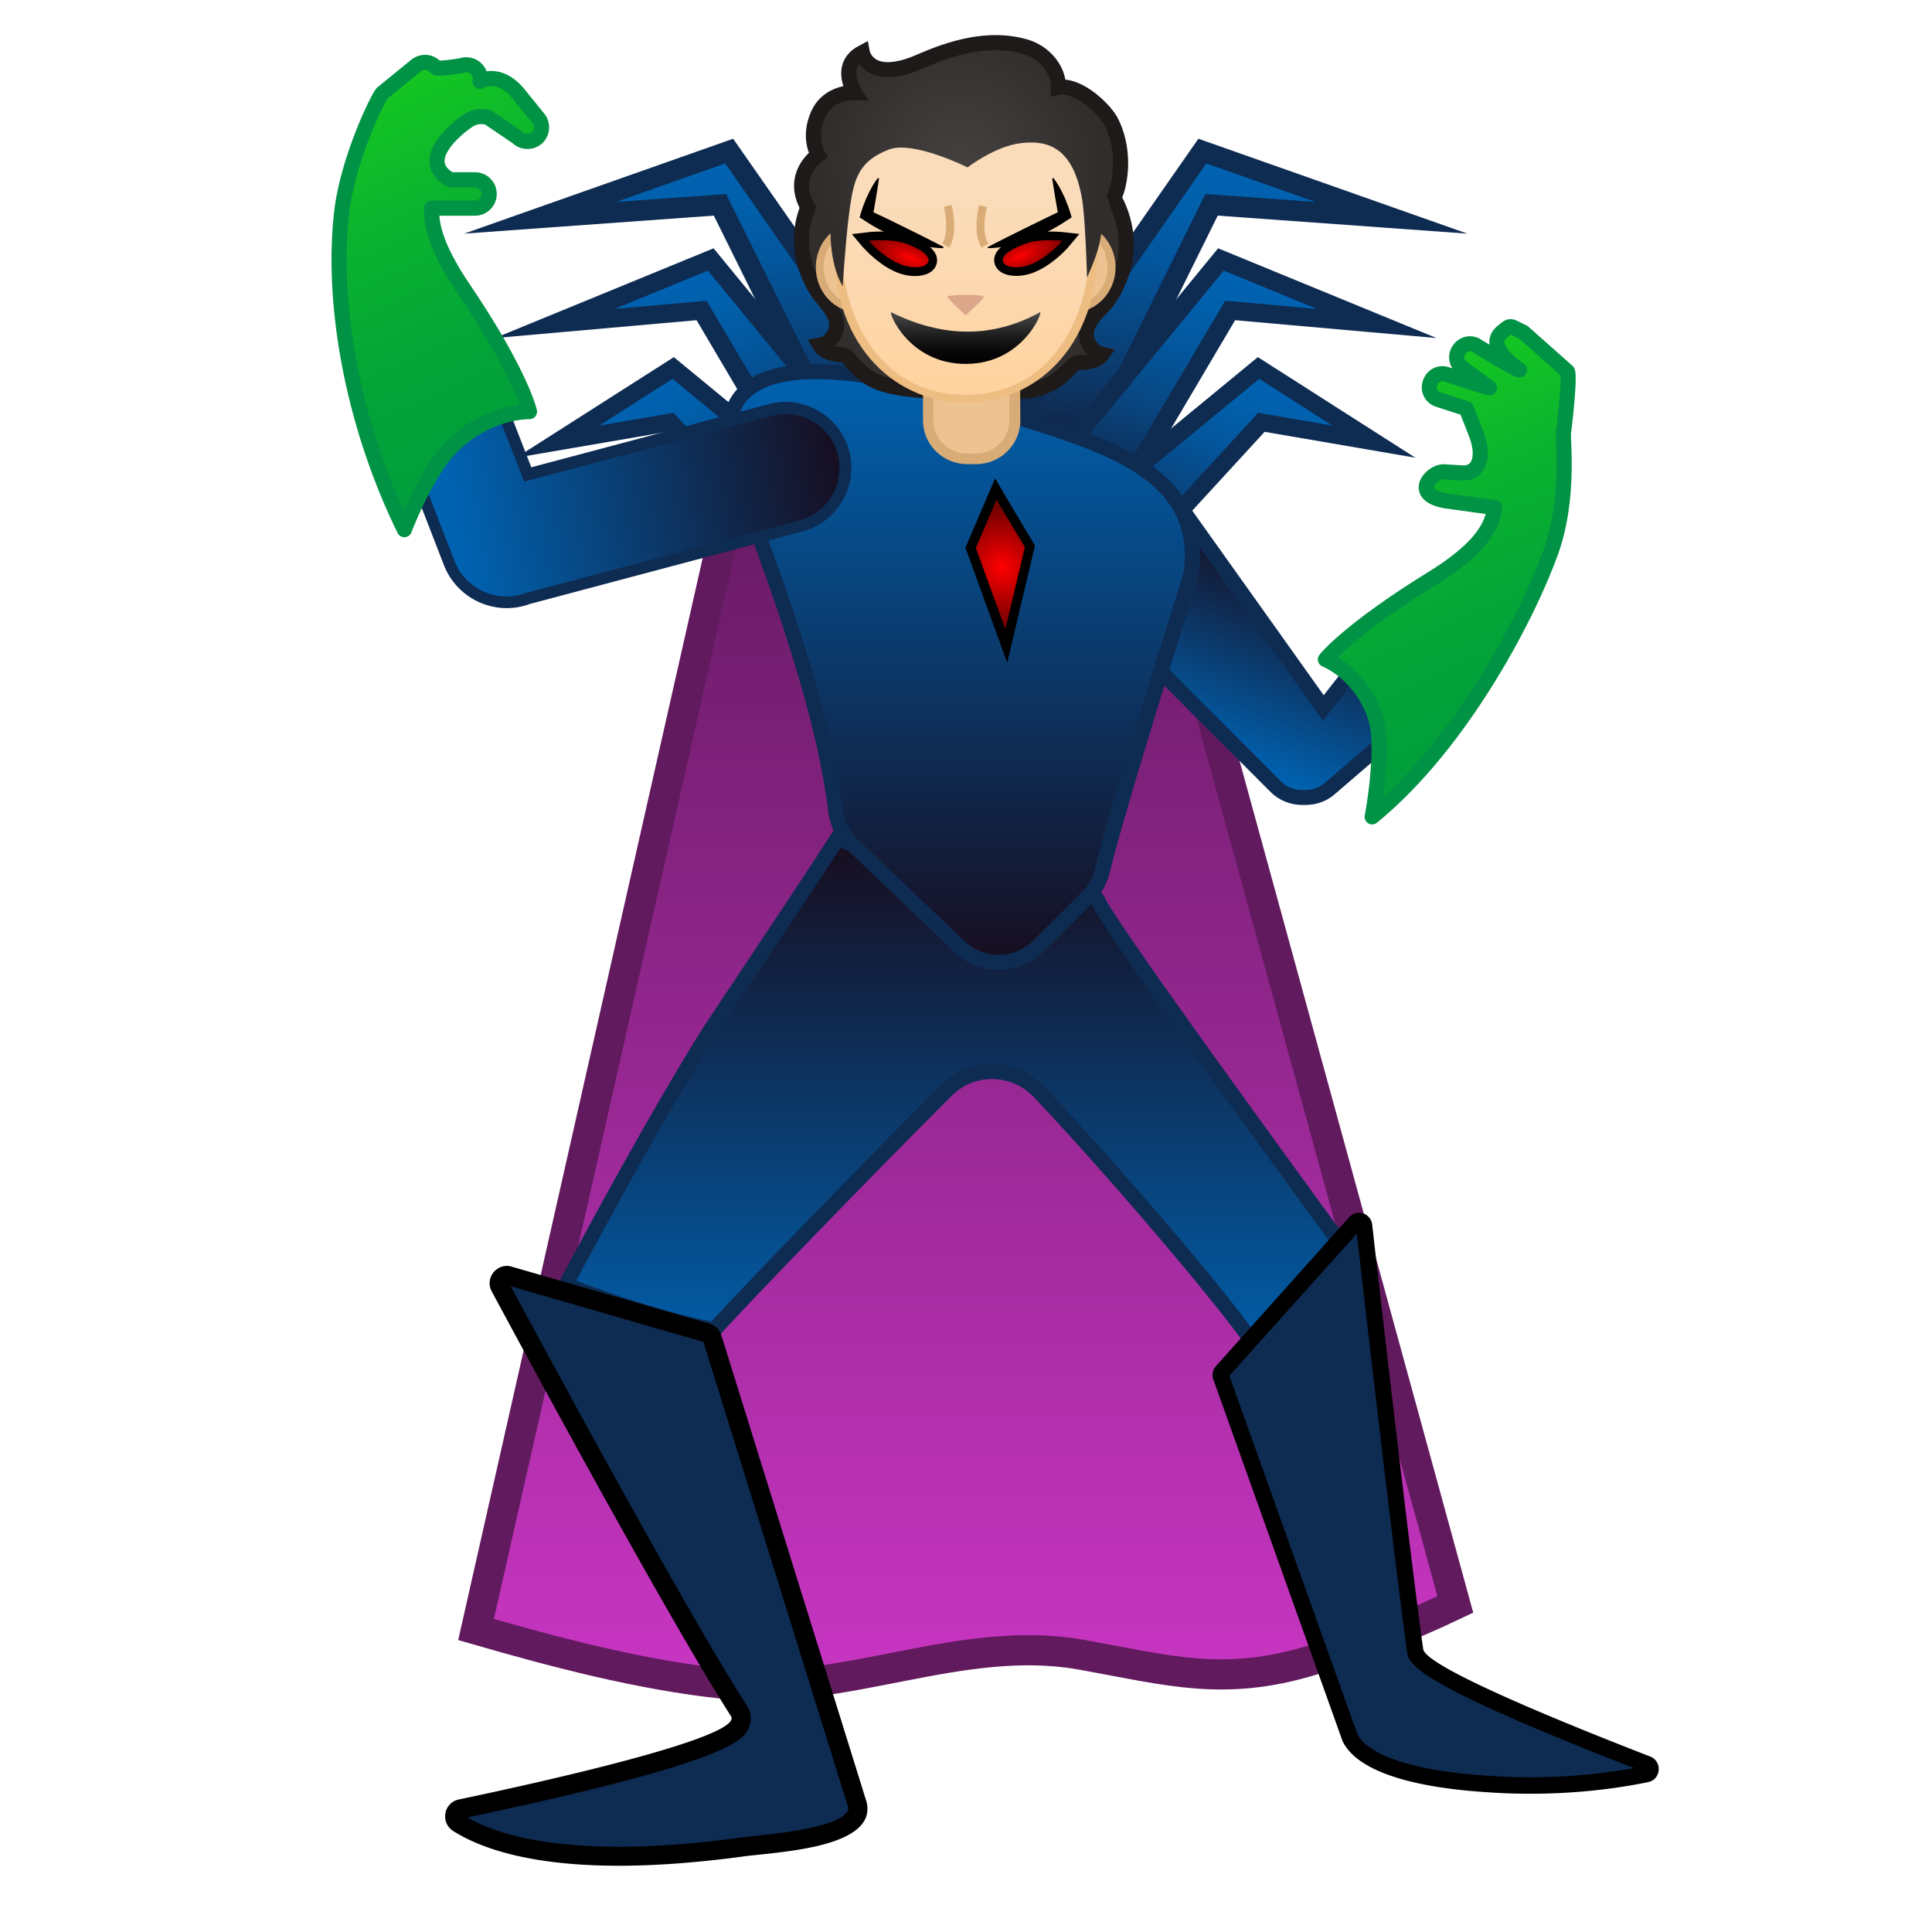 <?xml version="1.0" encoding="utf-8"?><!-- Uploaded to: SVG Repo, www.svgrepo.com, Generator: SVG Repo Mixer Tools -->
<svg width="800px" height="800px" viewBox="0 0 128 128" xmlns="http://www.w3.org/2000/svg" xmlns:xlink="http://www.w3.org/1999/xlink" aria-hidden="true" role="img" class="iconify iconify--noto" preserveAspectRatio="xMidYMid meet">
<linearGradient id="IconifyId17ecdb2904d178eab20786" x1="63.988" x2="63.988" y1="97.18" y2="20.778" gradientTransform="matrix(1 0 0 -1 0 131.43)" gradientUnits="userSpaceOnUse">
<stop stop-color="#691B66" offset="0">
</stop>
<stop stop-color="#C735C1" offset="1">
</stop>
</linearGradient>
<path d="M48.76 31.75l-17.22 76.21c5.31 1.53 10.9 3.01 16.39 3.59c8 .87 15.72-3.35 23.72-1.92c5.82 1.05 9.44 2.13 15.25.37c3.25-.98 6.46-2.24 9.52-3.7L75.97 31.75H48.76z" fill="url(#IconifyId17ecdb2904d178eab20786)" stroke="#611A5E" stroke-miterlimit="10" stroke-width="2">
</path>
<g stroke="#0E2B52" stroke-miterlimit="10">
<linearGradient id="IconifyId17ecdb2904d178eab20787" x1="4.076" x2="4.076" y1="87.093" y2="64.923" gradientTransform="matrix(1.065 -.128 -.129 -1.075 55.328 104.29)" gradientUnits="userSpaceOnUse">
<stop stop-color="#0063B2" offset=".003">
</stop>
<stop stop-color="#0160AC" offset=".136">
</stop>
<stop stop-color="#03569C" offset=".311">
</stop>
<stop stop-color="#084681" offset=".508">
</stop>
<stop stop-color="#0E305B" offset=".722">
</stop>
<stop stop-color="#15142B" offset=".948">
</stop>
<stop stop-color="#170D1F" offset="1">
</stop>
</linearGradient>
<path fill="url(#IconifyId17ecdb2904d178eab20787)" stroke-width="1.368" d="M35.78 14.43l12.53-4.42L64.3 32.93l-6.74.54l-9.86-19.9z">
</path>
<linearGradient id="IconifyId17ecdb2904d178eab20788" x1="-20.977" x2="-20.977" y1="23.338" y2="4.503" gradientTransform="matrix(.992 -.279 -.289 -1.031 73.709 35.757)" gradientUnits="userSpaceOnUse">
<stop stop-color="#0063B2" offset=".003">
</stop>
<stop stop-color="#0160AC" offset=".136">
</stop>
<stop stop-color="#03569C" offset=".311">
</stop>
<stop stop-color="#084681" offset=".508">
</stop>
<stop stop-color="#0E305B" offset=".722">
</stop>
<stop stop-color="#15142B" offset=".948">
</stop>
<stop stop-color="#170D1F" offset="1">
</stop>
</linearGradient>
<path fill="url(#IconifyId17ecdb2904d178eab20788)" stroke-width="1.225" d="M36.76 21.43l10.33-4.24l14.34 17.49l-5.81 1.37l-9.14-15.48z">
</path>
<linearGradient id="IconifyId17ecdb2904d178eab20789" x1="-60.917" x2="-60.917" y1="-47.854" y2="-65.886" gradientTransform="scale(1 -1) rotate(24.638 -61.724 205.52)" gradientUnits="userSpaceOnUse">
<stop stop-color="#0063B2" offset=".003">
</stop>
<stop stop-color="#0160AC" offset=".136">
</stop>
<stop stop-color="#03569C" offset=".311">
</stop>
<stop stop-color="#084681" offset=".508">
</stop>
<stop stop-color="#0E305B" offset=".722">
</stop>
<stop stop-color="#15142B" offset=".948">
</stop>
<stop stop-color="#170D1F" offset="1">
</stop>
</linearGradient>
<path fill="url(#IconifyId17ecdb2904d178eab20789)" stroke-width="1.167" d="M36.95 29.26l7.65-4.88l15.9 13.09l-5.36 2.21l-10.73-11.7z">
</path>
<linearGradient id="IconifyId17ecdb2904d178eab20790" x1="-673.97" x2="-673.97" y1="167.85" y2="145.68" gradientTransform="matrix(-1.065 -.128 .129 -1.075 -659.98 104.29)" gradientUnits="userSpaceOnUse">
<stop stop-color="#0063B2" offset=".003">
</stop>
<stop stop-color="#0160AC" offset=".136">
</stop>
<stop stop-color="#03569C" offset=".311">
</stop>
<stop stop-color="#084681" offset=".508">
</stop>
<stop stop-color="#0E305B" offset=".722">
</stop>
<stop stop-color="#15142B" offset=".948">
</stop>
<stop stop-color="#170D1F" offset="1">
</stop>
</linearGradient>
<path fill="url(#IconifyId17ecdb2904d178eab20790)" stroke-width="1.368" d="M92.19 14.43l-12.53-4.42l-15.98 22.92l6.74.54l9.85-19.9z">
</path>
<linearGradient id="IconifyId17ecdb2904d178eab20791" x1="-705.59" x2="-705.59" y1="208.39" y2="189.55" gradientTransform="matrix(-.992 -.279 .289 -1.031 -678.37 35.757)" gradientUnits="userSpaceOnUse">
<stop stop-color="#0063B2" offset=".003">
</stop>
<stop stop-color="#0160AC" offset=".136">
</stop>
<stop stop-color="#03569C" offset=".311">
</stop>
<stop stop-color="#084681" offset=".508">
</stop>
<stop stop-color="#0E305B" offset=".722">
</stop>
<stop stop-color="#15142B" offset=".948">
</stop>
<stop stop-color="#170D1F" offset="1">
</stop>
</linearGradient>
<path fill="url(#IconifyId17ecdb2904d178eab20791)" stroke-width="1.225" d="M91.21 21.43l-10.32-4.24l-14.35 17.49l5.81 1.37l9.15-15.48z">
</path>
<linearGradient id="IconifyId17ecdb2904d178eab20792" x1="-726.82" x2="-726.82" y1="257.55" y2="239.52" gradientTransform="scale(-1) rotate(24.638 240.592 1589.867)" gradientUnits="userSpaceOnUse">
<stop stop-color="#0063B2" offset=".003">
</stop>
<stop stop-color="#0160AC" offset=".136">
</stop>
<stop stop-color="#03569C" offset=".311">
</stop>
<stop stop-color="#084681" offset=".508">
</stop>
<stop stop-color="#0E305B" offset=".722">
</stop>
<stop stop-color="#15142B" offset=".948">
</stop>
<stop stop-color="#170D1F" offset="1">
</stop>
</linearGradient>
<path fill="url(#IconifyId17ecdb2904d178eab20792)" stroke-width="1.167" d="M91.02 29.26l-7.64-4.88l-15.91 13.09l5.36 2.21l10.74-11.7z">
</path>
</g>
<linearGradient id="IconifyId17ecdb2904d178eab20793" x1="78.786" x2="84.232" y1="81.941" y2="95.208" gradientTransform="matrix(1 0 0 -1 0 131.43)" gradientUnits="userSpaceOnUse">
<stop stop-color="#0063B2" offset=".003">
</stop>
<stop stop-color="#170D1F" offset="1">
</stop>
</linearGradient>
<path d="M86.29 52.84c-.67 0-1.3-.25-1.76-.72L70.42 38c-.97-.97-.97-2.56 0-3.53l1.94-1.94c.31-.31.99-.49 1.87-.49c1.44 0 3.04.47 3.63 1.07l9.83 13.79l3.18-4.08c.38-.32.96-.53 1.56-.53c.73 0 1.42.32 1.9.87l.22.25c.9 1.04.78 2.63-.26 3.52l-6.18 5.32c-.45.39-1.01.59-1.62.59h-.2z" fill="url(#IconifyId17ecdb2904d178eab20793)">
</path>
<path d="M74.23 32.54c1.36 0 2.74.45 3.23.88l9.42 13.23l.78 1.09l.82-1.06l2.71-3.47c.35-.27.78-.42 1.23-.42c.59 0 1.14.25 1.52.69l.22.25c.72.84.63 2.1-.21 2.82l-6.18 5.32c-.45.39-.96.47-1.31.47h-.18c-.54 0-1.04-.2-1.41-.57l-14.1-14.12c-.78-.78-.78-2.05 0-2.83l1.94-1.94c.17-.17.71-.34 1.52-.34m0-1c-.94 0-1.78.19-2.23.64l-1.94 1.94a2.988 2.988 0 0 0 0 4.23l14.12 14.12c.58.58 1.35.86 2.12.86h.18c.69 0 1.39-.22 1.95-.71l6.18-5.32c1.25-1.08 1.39-2.98.32-4.22l-.22-.25a2.983 2.983 0 0 0-2.28-1.04a3 3 0 0 0-1.95.72l-2.78 3.55l-9.48-13.31c-.72-.72-2.48-1.21-3.99-1.21z" fill="#0E2B52">
</path>
<linearGradient id="IconifyId17ecdb2904d178eab20794" x1="63.164" x2="63.164" y1="75.518" y2="39.995" gradientTransform="matrix(1 0 0 -1 0 131.43)" gradientUnits="userSpaceOnUse">
<stop stop-color="#170D1F" offset="0">
</stop>
<stop stop-color="#0063B2" offset=".997">
</stop>
</linearGradient>
<path d="M83.13 89.19c-1.68-2.64-9.46-11.77-14.3-16.84a4.275 4.275 0 0 0-6.13-.09c-6.18 6.19-13.5 13.77-15.37 15.86c-3.61-.65-8.3-2.38-9.84-2.97c1.12-2.11 5.59-10.47 9.45-16.69c.03-.05.45-.67 1.08-1.62c5.24-7.87 6.91-10.4 7.45-11.27c.99.35 3.93 1.48 8.27 3.92c.76.43 1.54.65 2.31.65c2.25 0 3.8-1.83 4.49-2.82c.23.24.55.58 1.01 1.07c.47.49 1.1 1.15 1.22 1.31c.87 1.87 12.21 17.43 16.09 22.73c-.73 1.09-3.37 4.99-5.73 6.76z" fill="url(#IconifyId17ecdb2904d178eab20794)">
</path>
<path d="M55.68 56.17c1.23.46 3.96 1.58 7.82 3.75c.84.47 1.7.71 2.55.71c2.12 0 3.67-1.46 4.53-2.55c.17.18.37.39.6.63c.45.47 1.07 1.12 1.18 1.27a.876.876 0 0 1-.14-.33c.22 1.04 8.73 12.83 16 22.78c-.84 1.26-2.99 4.32-4.99 6.01c-2.36-3.42-10.11-12.32-14.05-16.46c-.92-.96-2.15-1.5-3.47-1.5c-1.28 0-2.48.5-3.37 1.4c-5.99 6-13.06 13.32-15.21 15.67c-3.18-.61-7.11-2.01-8.96-2.7c1.44-2.71 5.57-10.36 9.16-16.15c.04-.07.45-.68 1.07-1.6c4.65-6.91 6.51-9.73 7.28-10.93m-.43-1.21c-.04.2-8.64 13.08-8.74 13.23c-4.49 7.24-9.73 17.22-9.73 17.22s6.24 2.5 10.73 3.24c1.53-1.75 9.14-9.64 15.54-16.05c.74-.74 1.7-1.11 2.67-1.11c1 0 2.01.4 2.76 1.18c5.54 5.85 14.15 16.06 14.48 17.23c2.97-1.89 6.49-7.49 6.49-7.49S73.43 60.52 73.2 59.45c-.04-.18-2.69-2.8-2.73-3c0 0-1.69 3.17-4.43 3.17c-.63 0-1.32-.17-2.06-.58c-5.48-3.08-8.73-4.08-8.73-4.08z" fill="#0E2B52">
</path>
<linearGradient id="IconifyId17ecdb2904d178eab20795" x1="63.684" x2="63.684" y1="107.51" y2="67.393" gradientTransform="matrix(1 0 0 -1 0 131.43)" gradientUnits="userSpaceOnUse">
<stop stop-color="#0063B2" offset=".003">
</stop>
<stop stop-color="#170D1F" offset="1">
</stop>
</linearGradient>
<path d="M66.17 63.76c-.97 0-1.89-.37-2.59-1.04l-7.08-6.77c-.63-.6-1.03-1.4-1.13-2.26c-.17-1.42-.55-3.74-1.38-6.85c-1.4-5.2-3.09-9.73-4.21-12.74c-.41-1.1-.73-1.96-.91-2.52c-.75-2.32-.7-4.07.13-5.21c.85-1.17 2.58-1.77 5.11-1.77c4.57 0 10.15 1.97 10.21 1.99c1.08.41 2.26.78 3.5 1.17c5.55 1.75 11.85 3.72 11.11 10c-.02.21-.07.43-.15.69c-.8 2.51-4.8 15.23-5.75 19.19c-.17.7-.52 1.33-1.01 1.82c-.83.82-2.06 2.05-3.2 3.19a3.69 3.69 0 0 1-2.65 1.11z" fill="url(#IconifyId17ecdb2904d178eab20795)">
</path>
<path d="M54.11 25.12c4.48 0 9.99 1.94 10.02 1.95c1.1.42 2.29.79 3.54 1.18c5.63 1.77 11.46 3.6 10.77 9.46c-.02.18-.07.38-.13.6c-.8 2.52-4.81 15.25-5.76 19.23c-.15.61-.45 1.15-.88 1.58c-.83.82-2.07 2.05-3.21 3.19c-.61.61-1.43.95-2.3.95c-.84 0-1.64-.32-2.25-.9l-7.09-6.77c-.54-.52-.89-1.21-.98-1.96c-.17-1.43-.55-3.78-1.4-6.92c-1.41-5.22-3.1-9.77-4.23-12.78c-.41-1.09-.73-1.95-.9-2.49c-.7-2.16-.68-3.76.06-4.76c.78-1.03 2.37-1.56 4.74-1.56m0-1c-4.2 0-7.66 1.6-5.72 7.63c.66 2.06 3.19 8.09 5.11 15.22c.83 3.09 1.2 5.4 1.37 6.78c.12.98.57 1.88 1.28 2.56l7.09 6.77a4.22 4.22 0 0 0 2.94 1.18c1.09 0 2.17-.41 3-1.24c1.15-1.15 2.39-2.38 3.2-3.19c.57-.56.96-1.27 1.15-2.05c.95-3.95 4.99-16.8 5.74-19.16c.08-.25.14-.52.17-.78c.95-8.13-8.89-9.4-14.95-11.7c0 0-5.66-2.02-10.38-2.02z" fill="#0E2B52">
</path>
<radialGradient id="IconifyId17ecdb2904d178eab20796" cx="63.897" cy="19.318" r="8.937" gradientUnits="userSpaceOnUse">
<stop stop-color="#454140" offset="0">
</stop>
<stop stop-color="#312D2D" offset="1">
</stop>
</radialGradient>
<path d="M72.1 22.69c-.37-.81.11-1.53.91-2.32c.9-.89 2.44-4.27 1-7.12c-.29-.05-4.46.15-5.52.12c-1.28-.04-3.23-.1-4.51-.15c-1.28-.04-3.23-.1-4.51-.15c-1.06-.03-5.23-.51-5.52-.47c-1.62 2.76-.28 6.23.56 7.17c.74.84 1.18 1.59.76 2.37c-.28.52-.67.67-.96.72c.07.12.17.23.28.3c.4.26.91.33 1.24.35c.2.01.34.15.47.31c1.35 1.65 2.32 2.01 7.27 2.17s5.94-.14 7.4-1.69c.14-.15.29-.28.49-.28c.33 0 .84-.04 1.26-.27c.12-.07.22-.17.3-.28c-.29-.06-.67-.25-.92-.78z" fill="url(#IconifyId17ecdb2904d178eab20796)">
</path>
<path d="M72.1 22.69c-.37-.81.11-1.53.91-2.32c.9-.89 2.68-3.98.72-7.39c-.29-.05-19.49-.14-19.78-.1c-1.82 3.05-.28 5.95.56 6.9c.74.84 1.18 1.59.76 2.37c-.28.52-.67.67-.96.72c.07.12.17.23.28.3c.4.26.91.33 1.24.35c.2.01.34.15.47.31c1.35 1.65 2.32 2.01 7.27 2.17s5.94-.14 7.4-1.69c.14-.15.29-.28.49-.28c.33 0 .84-.04 1.26-.27c.12-.07.22-.17.3-.28c-.29-.07-.67-.26-.92-.79z" fill="none" stroke="#1F1A1A" stroke-miterlimit="10">
</path>
<path d="M64.07 30.4c-1.42 0-2.58-1.14-2.58-2.54v-3.18h5.73v3.18c0 1.4-1.16 2.54-2.57 2.54h-.58z" fill="#EDC391">
</path>
<path d="M66.87 25.03v2.83c0 1.21-1 2.19-2.22 2.19h-.59c-1.22 0-2.22-.98-2.22-2.19v-2.83h5.03m.71-.71h-6.43v3.53c0 1.6 1.31 2.9 2.93 2.9h.59c1.62 0 2.93-1.3 2.93-2.9l-.02-3.53z" fill="#D9AC77">
</path>
<path d="M56.85 20.43c-1.4 0-2.54-1.22-2.54-2.72s1.14-2.72 2.54-2.72h14.26c1.4 0 2.54 1.22 2.54 2.72s-1.14 2.72-2.54 2.72H56.85z" fill="#EDC391">
</path>
<path d="M71.1 15.26c1.26 0 2.28 1.1 2.28 2.46s-1.02 2.46-2.28 2.46H56.85c-1.26 0-2.28-1.1-2.28-2.46s1.02-2.46 2.28-2.46H71.1m0-.53H56.85c-1.54 0-2.8 1.34-2.8 2.98s1.26 2.98 2.8 2.98h14.26c1.54 0 2.8-1.34 2.8-2.98s-1.28-2.98-2.81-2.98z" fill="#D9AC77">
</path>
<linearGradient id="IconifyId17ecdb2904d178eab20797" x1="63.978" x2="63.978" y1="105.18" y2="126.5" gradientTransform="matrix(1 0 0 -1 0 131.43)" gradientUnits="userSpaceOnUse">
<stop stop-color="#FFD29C" offset="0">
</stop>
<stop stop-color="#FFD39E" offset=".024">
</stop>
<stop stop-color="#FCD8AF" offset=".316">
</stop>
<stop stop-color="#FADCBA" offset=".629">
</stop>
<stop stop-color="#F9DDBD" offset="1">
</stop>
</linearGradient>
<path d="M63.98 26.43c-4.08 0-8.49-3.16-8.49-10.12c0-5.57 3.24-11.58 8.49-11.58s8.49 6.01 8.49 11.58c-.02 6.94-4.41 10.12-8.49 10.12z" fill="url(#IconifyId17ecdb2904d178eab20797)">
</path>
<path d="M63.98 4.98c5.08 0 8.22 5.87 8.22 11.32c0 4.75-2.58 9.86-8.22 9.86c-5.65 0-8.22-5.11-8.22-9.86c-.01-5.44 3.14-11.32 8.22-11.32m0-.52c-4.54 0-8.75 4.85-8.75 11.84c0 6.95 4.33 10.38 8.75 10.38s8.75-3.43 8.75-10.38c-.02-6.98-4.22-11.84-8.75-11.84z" fill="#EDBD82">
</path>
<path d="M62.77 19.68c.08.19 1.21 1.21 1.21 1.21s1.13-1.02 1.21-1.21c.07-.19-2.5-.19-2.42 0z" fill="#DBA689">
</path>
<linearGradient id="IconifyId17ecdb2904d178eab20798" x1="63.973" x2="63.973" y1="110.73" y2="107.3" gradientTransform="matrix(1 0 0 -1 0 131.43)" gradientUnits="userSpaceOnUse">
<stop stop-color="#4D4D4D" offset="0">
</stop>
<stop stop-color="#2F2F2F" offset=".255">
</stop>
<stop stop-color="#151515" offset=".541">
</stop>
<stop stop-color="#060606" offset=".799">
</stop>
<stop offset="1">
</stop>
</linearGradient>
<path d="M68.9 20.69c-3.12 1.71-6.39 1.71-9.85 0c-.24-.12 1.1 3.42 4.93 3.42s5.16-3.55 4.92-3.42z" fill="url(#IconifyId17ecdb2904d178eab20798)">
</path>
<radialGradient id="IconifyId17ecdb2904d178eab20799" cx="63.664" cy="10.892" r="9.401" gradientUnits="userSpaceOnUse">
<stop stop-color="#454140" offset="0">
</stop>
<stop stop-color="#312D2D" offset="1">
</stop>
</radialGradient>
<path d="M60.56 4.24c-3.07 1.17-3.43-.76-3.43-.76c-1.66.88-.51 2.65-.51 2.65s-1.71-.08-2.4 1.41c-.73 1.56-.02 2.73-.02 2.73s-1.61 1.08-.92 2.96c.46 1.25 1.75 1.72 1.75 1.72c-.09 2.72.8 4.01.8 4.01s.2-3.25.48-5.22s.63-3.07 2.57-3.83c1.61-.63 5.22 1.18 5.22 1.18s1.81-1.39 3.49-1.6s3.45.13 4.08 3.58c.25 1.37.35 5.36.35 5.36c-.02-.12.84-1.64.96-3.16c.04-.57.86-1.96 1.1-2.99c.5-2.24-.27-3.97-.63-4.49c-.66-.94-2.2-2.22-3.33-2c.03-1.21-.95-2.31-2.11-2.67c-3.19-.98-6.53.77-7.45 1.12z" fill="url(#IconifyId17ecdb2904d178eab20799)">
</path>
<defs>
<path id="IconifyId17ecdb2904d178eab20800" d="M55.62 1.99l-2.96 5.38l-.31 6.48l1.38.85l.73-2.11l12.11-5.94l5.46 3.62l1.61 3.46l1.4-1.24l-.79-10.96z">
</path>
</defs>
<clipPath id="IconifyId17ecdb2904d178eab20801">
<use xlink:href="#IconifyId17ecdb2904d178eab20800">
</use>
</clipPath>
<g clip-path="url(#IconifyId17ecdb2904d178eab20801)">
<path d="M60.56 4.24c-3.07 1.17-3.43-.76-3.43-.76c-1.66.88-.51 2.65-.51 2.65s-1.71-.08-2.4 1.41c-.73 1.56-.02 2.73-.02 2.73s-1.61 1.08-.92 2.96c.46 1.25 1.75 1.72 1.75 1.72c-.09 2.72.8 4.01.8 4.01s.95-4.69.83-5.4c0 0 1.95-.44 4.14-1.76c1.48-.9 2.48-1.93 4.16-2.35c2.56-.64 3.18 1.21 3.18 1.21s2.37-.52 3.17 2.77c.33 1.35.51 3.62.71 5c-.02-.12.84-1.64.96-3.16c.04-.57.86-1.96 1.1-2.99c.5-2.24-.27-3.97-.63-4.49c-.66-.94-2.2-2.22-3.33-2c.03-1.21-.95-2.31-2.11-2.67c-3.19-.98-6.53.77-7.45 1.12z" fill="none" stroke="#1F1A1A" stroke-miterlimit="10">
</path>
</g>
<path d="M62.47 16.44c-.24 0-.48-.02-.71-.05l-.34-.05l-.33-.07c-.22-.04-.43-.11-.65-.17s-.42-.13-.63-.2c-.82-.31-1.61-.69-2.35-1.17l-.51-.33l.13-.43c.06-.19.12-.37.2-.55l.11-.28l.13-.27c.08-.18.18-.36.28-.54s.22-.35.35-.53l.09.02l-.18 1.15l-.2 1.15l-.04-.08l1.18.56l1.18.58l1.18.59c.39.19.78.4 1.17.6l-.06.07z" fill="#000000">
</path>
<radialGradient id="IconifyId17ecdb2904d178eab20802" cx="114.11" cy="189.56" r="3.37" gradientTransform="matrix(.926 .377 .15 -.368 -73.765 43.835)" gradientUnits="userSpaceOnUse">
<stop stop-color="red" offset=".003">
</stop>
<stop stop-color="#F50000" offset=".072">
</stop>
<stop stop-color="#980000" offset=".712">
</stop>
<stop stop-color="#730000" offset="1">
</stop>
</radialGradient>
<path d="M60.62 17.98c-.42 0-.89-.11-1.3-.31c-1.13-.54-1.95-1.51-1.99-1.55l-.33-.39l.52-.06s.36-.04.85-.04c.63 0 1.17.07 1.6.21s1.46.52 1.75 1.09c.08.17.1.34.05.5c-.12.34-.55.55-1.15.55z" fill="url(#IconifyId17ecdb2904d178eab20802)">
</path>
<path d="M58.38 15.91c.46 0 1.03.04 1.51.19c.97.31 1.75.81 1.62 1.23c-.08.24-.42.38-.87.38c-.35 0-.77-.09-1.18-.28c-1.1-.52-1.9-1.48-1.9-1.48s.35-.04.82-.04m0-.57c-.5 0-.87.04-.89.05l-1.05.12l.68.81c.04.04.9 1.06 2.08 1.63c.45.22.96.34 1.43.34c.73 0 1.26-.29 1.41-.77c.24-.75-.48-1.46-1.98-1.95c-.45-.16-1.02-.23-1.68-.23z" fill="#000000">
</path>
<path d="M65.48 16.44c.24 0 .48-.02.71-.05l.34-.05l.33-.07c.22-.04.43-.11.65-.17s.42-.13.63-.2c.82-.31 1.61-.69 2.35-1.17l.51-.33l-.13-.43c-.06-.19-.12-.37-.2-.55l-.11-.28l-.13-.27c-.08-.18-.18-.36-.28-.54s-.22-.35-.35-.53l-.09.02l.18 1.15l.2 1.15l.04-.08l-1.18.57l-1.18.58l-1.18.59c-.39.19-.78.4-1.17.6l.06.06z" fill="#000000">
</path>
<radialGradient id="IconifyId17ecdb2904d178eab20803" cx="-574.54" cy="-540.82" r="3.37" gradientTransform="matrix(-.926 .377 -.15 -.368 -545.53 34.54)" gradientUnits="userSpaceOnUse">
<stop stop-color="red" offset=".003">
</stop>
<stop stop-color="#F50000" offset=".072">
</stop>
<stop stop-color="#980000" offset=".712">
</stop>
<stop stop-color="#730000" offset="1">
</stop>
</radialGradient>
<path d="M67.32 17.98c-.6 0-1.03-.21-1.14-.57a.68.68 0 0 1 .05-.5c.29-.57 1.32-.96 1.75-1.09c.43-.14.96-.21 1.6-.21c.49 0 .85.04.85.04l.52.06l-.34.4c-.04.04-.86 1.01-1.99 1.55c-.41.22-.88.32-1.3.32z" fill="url(#IconifyId17ecdb2904d178eab20803)">
</path>
<path d="M69.57 15.91c.47 0 .82.04.82.04s-.81.96-1.89 1.48c-.41.19-.83.28-1.18.28c-.45 0-.8-.14-.87-.38c-.14-.42.64-.92 1.62-1.23c.47-.15 1.04-.19 1.5-.19m0-.57c-.66 0-1.23.07-1.68.22c-1.5.48-2.22 1.2-1.98 1.95c.16.48.68.77 1.41.77c.47 0 .97-.12 1.43-.34c1.19-.57 2.05-1.58 2.08-1.63l.68-.81l-1.05-.12c-.02 0-.39-.04-.89-.04z" fill="#000000">
</path>
<path d="M62.88 16.41l-.45-.28c.51-.83.1-2.4.1-2.42l.51-.14c.02.08.48 1.82-.16 2.84z" fill="#D9AC77">
</path>
<path d="M65.03 16.41c-.63-1.02-.18-2.76-.16-2.83l.51.14c0 .02-.41 1.59.1 2.42l-.45.27z" fill="#D9AC77">
</path>
<radialGradient id="IconifyId17ecdb2904d178eab20804" cx="58.699" cy="97.706" r="3.83" gradientTransform="matrix(.965 -.018 -.07 -1.035 16.575 139.75)" gradientUnits="userSpaceOnUse">
<stop stop-color="red" offset=".003">
</stop>
<stop stop-color="#F50000" offset=".072">
</stop>
<stop stop-color="#980000" offset=".712">
</stop>
<stop stop-color="#730000" offset="1">
</stop>
</radialGradient>
<path fill="url(#IconifyId17ecdb2904d178eab20804)" d="M64.32 36.3l1.66-3.91l2.26 3.81l-1.57 6.59z">
</path>
<path d="M66.02 33.1l1.88 3.15l-1.29 5.43l-1.96-5.37l1.37-3.21m-.09-1.41l-.5 1.16l-1.37 3.21l-.1.23l.09.24L66 41.9l.73 2.01l.49-2.08l1.29-5.43l.06-.25l-.13-.22l-1.88-3.15l-.63-1.09z" fill="#000000">
</path>
<linearGradient id="IconifyId17ecdb2904d178eab20805" x1="29.531" x2="55.541" y1="99.64" y2="103.65" gradientTransform="matrix(1 0 0 -1 0 131.43)" gradientUnits="userSpaceOnUse">
<stop stop-color="#0063B2" offset=".003">
</stop>
<stop stop-color="#170D1F" offset="1">
</stop>
</linearGradient>
<path d="M33.59 39.91c-1.67 0-3.19-1.04-3.79-2.59l-4.11-10.61c-.19-.5-.18-1.04.04-1.54c.22-.49.61-.87 1.11-1.06l2.74-1.07c.23-.09.47-.14.72-.14c.83 0 1.58.52 1.88 1.28L35 31.43l16.06-4.27c.33-.09.67-.13 1.02-.13a3.97 3.97 0 0 1 3.84 2.96c.27 1.02.13 2.09-.41 3.02c-.54.92-1.39 1.58-2.42 1.85l-17.97 4.78c-.56.18-1.04.27-1.53.27z" fill="url(#IconifyId17ecdb2904d178eab20805)">
</path>
<path d="M30.27 23.3c.67 0 1.28.41 1.51 1.03l2.69 6.92l.26.66l.68-.18l15.72-4.18a3.577 3.577 0 0 1 4.37 2.54c.24.92.11 1.89-.37 2.72s-1.25 1.42-2.18 1.67l-17.93 4.76h-.04l-.1.02l-.04.02c-.41.16-.85.24-1.29.24c-1.51 0-2.89-.94-3.43-2.34l-4.11-10.61c-.32-.83.09-1.77.92-2.09l2.74-1.06c.21-.09.4-.12.6-.12m0-.79c-.29 0-.58.05-.86.16l-2.74 1.06c-1.23.48-1.85 1.88-1.37 3.1l4.11 10.61a4.476 4.476 0 0 0 4.16 2.85c.52 0 1.05-.09 1.57-.29c.02 0 .04 0 .06-.01l17.97-4.78a4.37 4.37 0 0 0 3.09-5.34a4.382 4.382 0 0 0-4.22-3.24c-.37 0-.74.05-1.12.15L35.2 30.96l-2.69-6.92a2.385 2.385 0 0 0-2.24-1.53z" fill="#0E2B52">
</path>
<path d="M41 122.97c-5.93 0-9.05-1.2-10.62-2.2a.517.517 0 0 1-.24-.53c.02-.1.09-.34.4-.4c17.69-3.72 18.28-5.12 18.5-5.65c.12-.28.09-.58-.07-.84c-3.89-6.05-12.37-21.66-15.83-28.09a.477.477 0 0 1 .01-.5c.07-.12.23-.25.43-.25c.05 0 .1.01.15.02l13.11 3.77c.17.05.29.17.35.34l9.63 30.95c.06.29.01.56-.17.81c-.9 1.25-4.49 1.63-6.42 1.84c-.42.04-.8.08-1.1.12c-2.96.4-5.7.61-8.13.61z" fill="#0E2B52">
</path>
<path d="M33.84 85.22L46.6 88.9l9.59 30.83c.03.17-.01.24-.06.31c-.73 1.02-4.4 1.41-5.98 1.58c-.43.05-.81.09-1.12.13c-2.94.4-5.64.6-8.04.6c-5.46 0-8.45-1.02-10.02-1.94c17.72-3.74 18.32-5.18 18.65-5.96c.2-.48.15-.99-.12-1.42c-3.83-5.97-12.12-21.23-15.66-27.81m-.26-1.35c-.82 0-1.43.9-1 1.69c3.26 6.07 11.92 22.01 15.85 28.14c.89 1.39-12.69 4.4-18.03 5.52c-1.01.21-1.24 1.54-.37 2.09c1.7 1.08 4.95 2.3 10.96 2.3c2.31 0 5.02-.18 8.22-.61c2.28-.31 8.9-.54 8.21-3.59l-9.63-30.95c-.11-.37-.41-.65-.78-.76L33.9 83.92a.927.927 0 0 0-.32-.05z" fill="#000000">
</path>
<path d="M101.38 118.3c-.75 0-1.53-.02-2.33-.07c-6.88-.39-9.02-1.91-9.6-3.1l-8.54-23.9a.326.326 0 0 1 .07-.34l8.82-9.86c.07-.08.15-.12.25-.12c.15 0 .32.09.34.3c.75 6.55 2.59 22.39 3.38 28.14c.07.51.24 1.7 15.36 7.55c.21.08.22.27.22.35c-.01.08-.04.25-.26.3c-1.67.33-4.38.75-7.71.75z" fill="#0E2B52">
</path>
<path d="M89.89 81.73c.78 6.78 2.54 21.99 3.33 27.69c.11.79.28 1.99 15.04 7.72a38.856 38.856 0 0 1-9.19.54c-7.07-.4-8.74-2.02-9.13-2.76l-8.49-23.77l8.44-9.42m.15-1.38c-.24 0-.47.09-.66.3l-8.82 9.86c-.22.24-.28.58-.17.89l8.56 23.96c1.41 2.89 8.07 3.29 10.06 3.41c.82.05 1.61.07 2.36.07c3.29 0 5.98-.39 7.82-.77c.87-.18.96-1.38.13-1.7c-4.85-1.88-14.85-5.88-15.03-7.11c-.83-5.93-2.74-22.44-3.38-28.13a.873.873 0 0 0-.87-.78z" fill="#000000">
</path>
<linearGradient id="IconifyId17ecdb2904d178eab20806" x1="23.472" x2="35.063" y1="127.2" y2="101.49" gradientTransform="matrix(1 0 0 -1 0 131.43)" gradientUnits="userSpaceOnUse">
<stop stop-color="#17CB1F" offset="0">
</stop>
<stop stop-color="#0BB42E" offset=".356">
</stop>
<stop stop-color="#03A438" offset=".719">
</stop>
<stop stop-color="#009E3C" offset=".997">
</stop>
</linearGradient>
<path d="M34.28 9.1c.36.36.96.36 1.33 0c.36-.36.36-.96 0-1.33L34.34 6.2c-1.32-1.57-2.54-.82-2.54-.82c.03-.16.03-.32-.03-.48a.937.937 0 0 0-1.2-.55s-1.58.26-1.68.13a.947.947 0 0 0-1.32-.14l-2.23 1.82c-.25.2-2.31 4.38-2.71 7.96c-.67 5.99.7 13.9 4.16 20.97c0 0 1.39-3.66 3.04-5.39c1.18-1.26 3.17-2.39 5.25-2.43c0 0-.53-2.46-4.35-8.12c-1.65-2.44-2.19-4.06-2.13-5.36h2.87a.939.939 0 1 0 0-1.88h-1.63c-2.1-1.19.05-3.14 1.16-3.91c.67-.46 1.35-.21 1.35-.21l1.93 1.31z" fill="url(#IconifyId17ecdb2904d178eab20806)" stroke="#009245" stroke-linecap="round" stroke-linejoin="round" stroke-miterlimit="10">
</path>
<linearGradient id="IconifyId17ecdb2904d178eab20807" x1="90.47" x2="101.33" y1="107.41" y2="83.33" gradientTransform="matrix(1 0 0 -1 0 131.43)" gradientUnits="userSpaceOnUse">
<stop stop-color="#17CB1F" offset="0">
</stop>
<stop stop-color="#0BB42E" offset=".356">
</stop>
<stop stop-color="#03A438" offset=".719">
</stop>
<stop stop-color="#009E3C" offset=".997">
</stop>
</linearGradient>
<path d="M103.84 24.6l-2.92-2.59c-.92-.42-.78-.55-1.42 0c-1.17 1 1.17 2.5 1.17 2.5c-.07.09-2.78-1.57-2.78-1.57a.85.85 0 0 0-1.19.19l-.03.04a.85.85 0 0 0 .19 1.19l1.82 1.33c.11.08-2.85-.89-2.85-.89c-.45-.14-.93.1-1.07.55l-.02.05c-.15.45.1.93.55 1.07l1.85.6c0 .01 0 .01.01.02c0 0 .33.82.67 1.71c.43 1.12.39 2.46-.81 2.54l-1.33-.08c-.81-.06-2.25 1.5.08 1.92l3.27.45c-.2 1.44-1.16 2.86-4.26 4.77c-5.5 3.41-6.96 5.29-6.96 5.29c1.7.76 2.87 2.4 3.32 3.86c.64 2.03-.22 6.57-.22 6.57c5.78-4.72 10.2-13.02 11.84-17.56v0c1.28-3.54.76-7.54.84-7.95c.02-.01.45-3.71.25-4.01v0z" fill="url(#IconifyId17ecdb2904d178eab20807)" stroke="#009245" stroke-linecap="round" stroke-linejoin="round" stroke-miterlimit="10">
</path>
</svg>